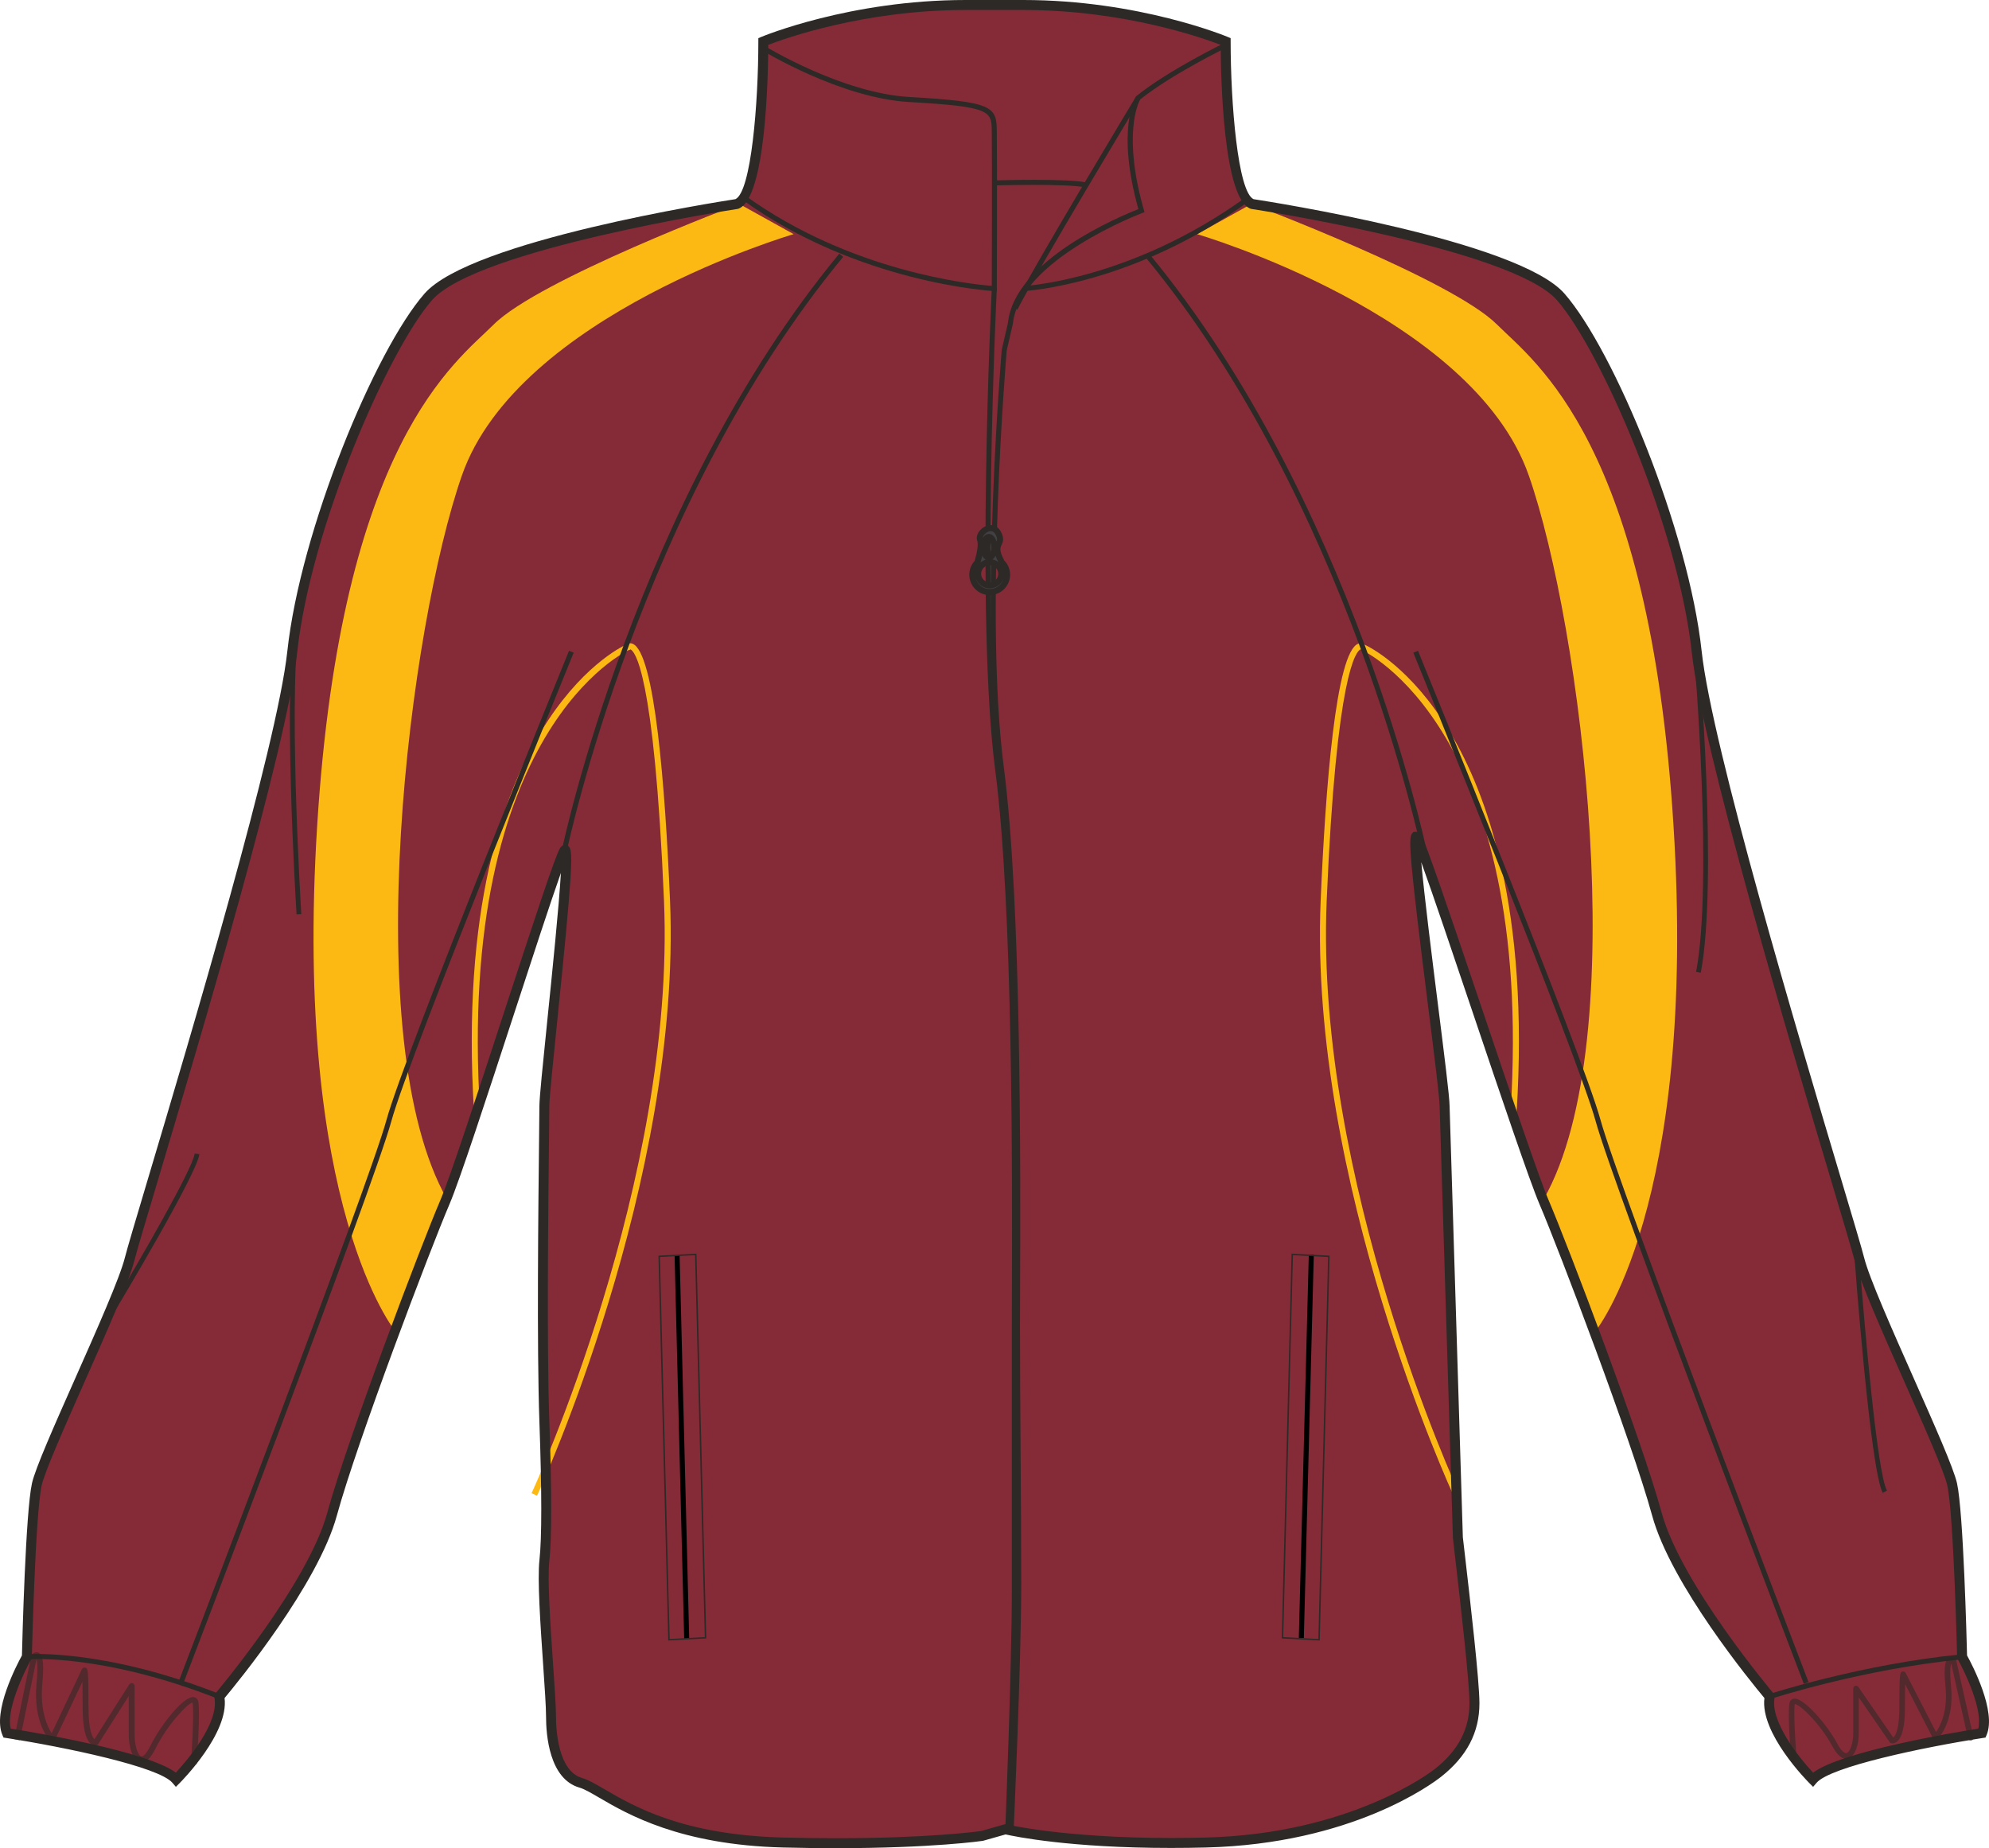<svg xmlns="http://www.w3.org/2000/svg" xmlns:xlink="http://www.w3.org/1999/xlink" version="1.1" id="Layer_1" x="0px" y="0px" width="860.875px" height="800.002px" viewbox="0 0 860.875 800.002" enable-background="new 0 0 860.875 800.002" xml:space="preserve" class="svg0" >   <g id="front"> 	<path id="primary" fill="#842B37" d="M625.25,478.822c0-10.053-16.35-123.472-12.039-116.291   c4.307,7.181,46.496,137.825,55.113,157.93c8.615,20.098,40.195,103.375,48.814,134.955c8.609,31.59,48.813,78.963,48.813,78.963   c-2.869,14.367,18.666,35.906,18.666,35.906c8.611-10.061,73.225-20.107,73.225-20.107c4.305-10.053-8.617-33.021-8.617-33.021   s-1.434-61.738-4.309-74.658c-2.873-12.926-35.891-80.4-40.195-97.631c-4.309-17.227-64.611-209.615-70.355-262.738   c-5.74-53.12-38.766-130.652-58.865-153.623c-20.1-22.97-133.521-40.2-133.521-40.2c-11.488-4.307-11.488-70.352-11.488-70.352   S493.172,2.162,442.919,2.162h-24.968c-50.253,0-87.575,15.792-87.575,15.792s0.002,66.045-11.489,70.352   c0,0-113.416,17.233-133.522,40.2c-20.1,22.968-53.125,100.501-58.865,153.621c-5.746,53.124-66.046,245.514-70.354,262.74   c-4.305,17.23-37.329,84.707-40.199,97.627c-2.875,12.924-4.308,74.662-4.308,74.662s-12.921,22.969-8.613,33.021   c0,0,64.606,10.049,73.221,20.105c0,0,21.535-21.539,18.669-35.904c0,0,40.194-47.373,48.812-78.963   c8.613-31.582,40.199-114.859,48.813-134.955c8.614-20.108,47.384-145.017,51.693-152.191c4.307-7.176-8.624,100.499-8.624,110.552   c0,10.054-1.427,96.196,0,136.399c0.647,18.146,1.445,47.381,0.008,60.303c-1.435,12.92,2.875,55.99,2.875,67.479   c0,11.482,2.865,25.842,12.918,28.717s30.15,24.404,87.576,25.838c57.433,1.439,86.148-2.871,86.148-2.871l10.048-2.869   c0,0,29.276,7.178,86.702,5.734c57.43-1.434,92.297-23.676,100.5-30.146c10.93-8.615,15.799-18.658,15.799-30.148   c0-11.484-5.74-58.865-7.184-71.785L625.25,478.822z" class="primary"></path> 	<path id="primary_1_" fill="#842B37" d="M491.349,45.23c0,0-48.29,72.434-52.206,86.791c0,0,10.44-24.145,54.813-41.111   c0,0-10.439-27.408-1.631-47.963" class="primary"></path> 	<g id="secondary" class="secondary"> 		<path fill="#FDB913" d="M629.16,647.441c-0.627-1.348-62.721-136.125-57.549-257.717c2.076-48.76,6.586-107.615,16.287-111.103    c1.193-0.423,2.166-0.007,2.701,0.421c2.205,1.009,20.07,9.834,36.939,37.792c16.17,26.803,34.313,77.079,28.898,164.387    l-2.605-0.164c10.256-165.319-63.723-199.385-64.471-199.709l-0.453-0.326c-1.873,0.849-10.477,9.704-14.691,108.813    c-5.148,120.944,56.682,255.157,57.303,256.502L629.16,647.441z" class="secondary"></path> 		<path fill="#FDB913" d="M518.104,101.35c0,0,119.199,34.802,143.563,104.41c22.584,64.541,45.682,244.058,6.525,313.228    l22.188,57.428c0,0,44.371-53.512,33.932-219.26c-10.439-165.75-60.035-200.336-76.35-216.65    c-19.574-19.579-106.365-52.207-106.365-52.207L518.104,101.35z" class="secondary"></path> 		<path fill="#FDB913" d="M232.445,647.441l-2.364-1.102c0.625-1.342,62.45-135.557,57.306-256.503    c-4.257-100.063-12.878-108.153-14.563-108.759l-0.188,0.212l-0.395,0.057c-0.75,0.326-74.724,34.39-64.471,199.709l-2.604,0.162    c-5.412-87.305,12.725-137.58,28.897-164.386c16.87-27.958,34.739-36.783,36.943-37.792c0.541-0.431,1.519-0.841,2.702-0.42    c9.701,3.487,14.211,62.342,16.286,111.103C295.166,511.32,233.072,646.096,232.445,647.441z" class="secondary"></path> 		<path fill="#FDB913" d="M343.501,101.35c0,0-119.202,34.802-143.563,104.41c-22.585,64.541-45.679,244.058-6.524,313.228    l-22.188,57.428c0,0-44.374-53.512-33.933-219.26c10.439-165.75,60.036-200.336,76.35-216.65    c19.577-19.577,106.367-52.205,106.367-52.205L343.501,101.35z" class="secondary"></path> 	</g> 	<path d="M361.887,800.002c-7.42,0-15.146-0.104-22.959-0.295c-44.537-1.111-67.316-14.402-79.549-21.547   c-3.614-2.109-6.474-3.775-8.565-4.373c-13.067-3.736-14.479-22.777-14.479-30.787c0-4.16-0.576-12.566-1.244-22.305   c-1.193-17.365-2.544-37.053-1.613-45.408c1.063-9.59,1.055-29.773-0.021-59.988c-1.147-32.34-0.463-93.336-0.135-122.649   c0.079-6.931,0.135-11.851,0.135-13.821c0-3.619,1.525-18.525,3.456-37.396c2.107-20.586,5.021-49.105,5.854-63.587   c-4.499,12.671-12.526,37.26-20.357,61.247c-11.552,35.381-23.496,71.97-27.889,82.218   c-8.076,18.842-40.051,102.898-48.715,134.674c-8.146,29.865-43.222,72.588-48.608,79.031c1.925,15.234-18.54,35.902-19.429,36.793   l-1.644,1.648l-1.516-1.771c-5.938-6.934-46.26-15.391-71.914-19.383l-1.178-0.18l-0.469-1.102   c-4.379-10.207,6.248-30.439,8.45-34.449c0.156-6.469,1.571-62.061,4.346-74.545c1.428-6.422,9.789-25.27,18.644-45.229   c9.526-21.48,19.38-43.689,21.573-52.455c0.974-3.887,4.771-16.623,10.03-34.252c18.122-60.735,55.83-187.113,60.27-228.198   c5.674-52.489,37.935-130.296,59.383-154.812c20.107-22.967,127.096-39.727,134.563-40.873c6.842-3.185,9.918-41.681,9.916-68.261   v-1.427l1.315-0.556C329.913,15.805,367.843,0,417.95,0h24.968c50.11,0,88.036,15.805,88.411,15.965l1.316,0.556v1.427   c0,26.581,3.078,65.076,9.916,68.261c7.471,1.146,114.467,17.906,134.563,40.873c21.451,24.513,53.717,102.32,59.387,154.812   c4.438,41.085,42.146,167.463,60.271,228.198c5.258,17.627,9.061,30.363,10.033,34.252c2.188,8.766,12.041,30.975,21.57,52.455   c8.852,19.959,17.215,38.807,18.643,45.229c2.773,12.482,4.189,68.072,4.348,74.545c2.203,4.01,12.828,24.242,8.455,34.449   l-0.475,1.102l-1.178,0.18c-25.656,3.992-65.98,12.449-71.916,19.383l-1.518,1.771l-1.645-1.648   c-0.893-0.895-21.355-21.559-19.426-36.793c-5.389-6.443-40.471-49.164-48.607-79.031c-8.682-31.82-40.648-115.852-48.715-134.672   c-4.314-10.063-16.857-47.263-28.988-83.241c-8.523-25.276-17.258-51.179-22.207-64.848c1.309,14.671,4.727,41.832,7.211,61.603   c2.707,21.494,5.045,40.057,5.045,43.996l5.736,186.58c0.23,1.979,0.59,5.08,1.021,8.814c2.154,18.643,6.16,53.348,6.16,63.039   c0,12.613-5.432,23.029-16.613,31.844c-3.764,2.967-38.576,29.033-101.777,30.609c-5.07,0.127-10.139,0.191-15.063,0.191   c-43.853,0-67.665-4.955-71.642-5.855l-9.783,2.771C425.236,796.846,403.727,800.002,361.887,800.002z M244.59,365.775h0.958   l0.77,0.779c1.792,1.985,1.338,12.112-5.126,75.313c-1.843,18.008-3.434,33.557-3.434,36.957c0,1.98-0.053,6.916-0.132,13.869   c-0.329,29.283-1.014,90.21,0.132,122.449c1.086,30.424,1.083,50.82-0.005,60.619c-0.887,7.969,0.51,28.303,1.631,44.641   c0.673,9.814,1.257,18.293,1.257,22.598c0,5.488,0.815,23.635,11.356,26.646c2.611,0.744,5.674,2.533,9.554,4.791   c12.735,7.439,34.053,19.879,77.482,20.959c7.78,0.193,15.47,0.295,22.854,0.295c39.771,0,60.938-2.857,62.791-3.119l10.457-2.986   l0.556,0.133c0.239,0.063,24.548,5.869,71.182,5.869c4.887,0,9.914-0.064,14.953-0.189c62.867-1.57,97.766-28.539,99.219-29.682   c10.078-7.947,14.979-17.258,14.979-28.463c0-9.447-3.992-43.988-6.139-62.543c-0.436-3.74-0.793-6.85-1.031-9.004L623.1,478.891   c-0.002-3.738-2.436-23.064-5.01-43.529c-7.945-63.134-8.619-72.624-6.943-74.524l0.643-0.729l1.084-0.058   c0.621,0,1.504,0.238,2.186,1.373c2.131,3.559,11.393,30.812,26.383,75.273c12.104,35.896,24.623,73.012,28.867,82.92   c8.096,18.885,40.186,103.25,48.91,135.234c8.387,30.762,47.98,77.666,48.377,78.141l0.676,0.795l-0.201,1.021   c-2.012,10.055,10.26,25.66,16.662,32.496c12.389-9.242,61.229-17.416,71.498-19.053c2.08-7.938-5.586-24.184-8.875-30.033   l-0.27-0.471l-0.014-0.537c-0.012-0.613-1.457-61.674-4.256-74.24c-1.334-6.004-9.998-25.535-18.373-44.42   c-9.604-21.646-19.527-44.027-21.811-53.154c-0.947-3.795-4.736-16.492-9.98-34.064c-18.156-60.853-55.941-187.489-60.424-228.963   c-5.836-54.011-39.48-130.881-58.346-152.436c-19.357-22.122-131.104-39.318-132.229-39.49l-0.434-0.113   c-11.799-4.424-12.82-56.908-12.883-70.906c-7.02-2.721-41.406-15.101-85.425-15.101h-24.968c-44.058,0-78.41,12.379-85.427,15.101   c-0.056,13.996-1.079,66.482-12.883,70.906l-0.433,0.113c-1.126,0.168-112.865,17.371-132.229,39.49   c-18.861,21.555-52.504,98.424-58.339,152.433c-4.489,41.477-42.271,168.107-60.425,228.964c-5.244,17.57-9.031,30.27-9.982,34.063   c-2.281,9.127-12.21,31.508-21.81,53.154c-8.376,18.885-17.041,38.416-18.376,44.42c-2.793,12.566-4.242,73.627-4.259,74.242   l-0.013,0.537l-0.265,0.469C10.215,724.068,2.55,740.32,4.63,748.25c10.263,1.635,59.071,9.803,71.481,19.041   c4.609-4.979,18.883-21.447,16.681-32.486l-0.204-1.021l0.673-0.795c0.4-0.475,39.99-47.379,48.378-78.141   c8.708-31.93,40.811-116.324,48.914-135.234c4.313-10.07,16.228-46.564,27.749-81.857c13.577-41.583,21.971-67.085,24.076-70.591   C243.102,365.955,244.076,365.775,244.59,365.775z" fill="#2D2926" stroke-width="2px"></path> 	<path d="M443.124,126.001l-0.103-2.172c0.465-0.021,46.674-2.579,96.368-38.559l1.273,1.763   C490.416,123.414,443.595,125.98,443.124,126.001z" fill="#2D2926" stroke-width="2px"></path> 	<path d="M437.24,792.84l-2.172-0.088c0.03-0.703,2.875-70.727,2.875-104.77V574.561c0-3.645,0.018-8.352,0.03-13.938   c0.158-50.229,0.528-167.854-7.203-227.126c-8.529-65.383-1.578-207.212-1.504-208.637l2.172,0.11   c-0.071,1.422-7.015,143.057,1.488,208.249c7.747,59.414,7.377,177.138,7.222,227.414c-0.016,5.584-0.03,10.289-0.03,13.93v113.424   C440.118,722.07,437.273,792.137,437.24,792.84z" fill="#2D2926" stroke-width="2px"></path> 	<path d="M438.777,790.963l-2.172-0.098c0.033-0.709,3.229-71.438,3.229-105.477c0-17.049-0.136-36.271-0.266-54.857   c-0.138-19.17-0.275-38.99-0.275-57.127c0-3.943,0.021-9.135,0.048-15.336c0.187-49.977,0.625-167.005-7.032-225.729   c-8.532-65.405,1.172-179.81,1.271-180.956l2.688-11.639c2.712-27.159,49.003-46.314,56.452-49.227   c-9.643-34.536-1.396-48.167-1.035-48.735l0.242-0.269c14.287-11.43,38.193-22.989,38.435-23.106l0.943,1.96   c-0.238,0.112-23.75,11.479-37.859,22.714c-0.834,1.537-7.584,15.505,1.637,47.796l0.271,0.965l-0.938,0.353   c-0.531,0.198-53.23,20.195-56.008,47.903l-2.688,11.623c-0.074,0.993-9.755,115.167-1.257,180.337   c7.675,58.866,7.232,176,7.051,226.018c-0.025,6.199-0.046,11.387-0.046,15.328c0,18.127,0.138,37.945,0.273,57.111   c0.13,18.592,0.267,37.814,0.267,54.869C442.009,719.479,438.812,790.254,438.777,790.963z" fill="#2D2926" stroke-width="2px"></path> 	<g> 		 			<rect x="564.58" y="543.204" transform="matrix(-1 -0.026 0.026 -1 1114.782 1266.915)" width="2.169" height="165.947"></rect> 		<path d="M571.219,710.105l-16.457-0.883l0.012-0.303l4.236-166.271l16.455,0.877l-0.012,0.307L571.219,710.105z M555.403,708.633    l15.207,0.816l4.211-165.326l-15.207-0.813L555.403,708.633z" fill="#2D2926" stroke-width="2px"></path> 	</g> 	<g> 		 			<rect x="211.811" y="625.052" transform="matrix(-0.025 -1 1 -0.025 -323.635 936.794)" width="165.947" height="2.175"></rect> 		<path d="M289.23,710.105l-0.007-0.32l-4.237-166.258l16.459-0.877l0.01,0.32l4.234,166.252L289.23,710.105z M285.627,544.119    l4.213,165.328l15.208-0.814l-4.214-165.326L285.627,544.119z" fill="#2D2926" stroke-width="2px"></path> 	</g> 	<g> 		<g> 			<path fill="#414042" d="M433.525,243.319c-0.089-0.209-0.14-0.389-0.262-0.622c-4.16-7.982,1.504-6.588-1.135-11.793     c-2.645-5.202-9.063-0.347-7.932,2.774c0.853,2.351-0.482,7.437-1.196,9.813c-1.335,1.357-2.167,3.215-2.167,5.272     c0,4.155,3.37,7.522,7.525,7.522s7.522-3.367,7.522-7.522C435.884,246.615,434.969,244.689,433.525,243.319z M428,232.418     c1.275,0,2.318,2.01,2.318,4.485c0,2.479-1.04,4.481-2.318,4.481c-1.277,0-2.317-2.005-2.317-4.481     C425.684,234.428,426.722,232.418,428,232.418z M428.361,253.391c-2.771,0-5.017-2.245-5.017-5.009     c0-2.772,2.246-5.017,5.017-5.017c2.77,0,5.015,2.244,5.015,5.017C433.375,251.147,431.13,253.391,428.361,253.391z" stroke-width="2px"></path> 			<path d="M428.361,257.591c-4.869,0-8.833-3.96-8.833-8.828c0-2.214,0.818-4.312,2.313-5.943c1.188-4.039,1.621-7.354,1.132-8.698     c-0.441-1.222-0.173-2.671,0.744-3.977c1.208-1.724,3.214-2.837,5.113-2.837c1.894,0,3.479,1.068,4.463,3.005     c1.461,2.88,0.765,4.376,0.206,5.577c-0.563,1.206-1.093,2.344,0.918,6.202c0.095,0.177,0.156,0.331,0.217,0.488     c1.646,1.666,2.554,3.851,2.554,6.184C437.188,253.631,433.227,257.591,428.361,257.591z M422.307,250.191     c0.647,2.741,3.118,4.787,6.054,4.787c2.92,0,5.38-2.028,6.041-4.748c-0.792,2.581-3.201,4.464-6.041,4.464     C425.507,254.697,423.088,252.794,422.307,250.191z M428.361,244.669c-2.047,0-3.711,1.664-3.711,3.711     c0,2.043,1.665,3.704,3.711,3.704c2.044,0,3.708-1.663,3.708-3.704C432.07,246.333,430.406,244.669,428.361,244.669z      M425.135,240.528c-0.229,1.021-0.497,2.026-0.771,2.958c0.66-0.541,1.432-0.951,2.271-1.188     C426.034,241.927,425.519,241.316,425.135,240.528z M429.556,242.173c0.936,0.18,1.799,0.566,2.542,1.111     c-0.551-1.057-0.946-1.973-1.216-2.782C430.535,241.217,430.083,241.792,429.556,242.173z M428,233.728     c-0.293,0.123-1.014,1.222-1.014,3.177c0,1.998,0.747,3.099,1.027,3.179c0.252-0.08,0.997-1.185,0.997-3.179     C429.014,234.953,428.298,233.85,428,233.728z M428,231.113c1.504,0,2.736,1.32,3.301,3.313c0.344-0.794,0.438-1.407-0.332-2.934     c-0.532-1.044-1.251-1.577-2.138-1.577c-1.04,0-2.266,0.71-2.977,1.729c-0.293,0.418-0.461,0.837-0.479,1.19     C426.026,231.763,426.949,231.113,428,231.113z" fill="#2D2926" stroke-width="2px"></path> 		</g> 	</g> 	<path d="M431.438,126.056l-1.139-0.055c-0.584-0.028-58.937-3.308-109.177-39.686l1.271-1.763   c45.868,33.211,98.524,38.548,106.875,39.198c0.025-7.733,0.161-51.789-0.002-65.582l-0.01-1.063   c-0.069-9.039-0.084-10.92-35.735-12.942c-29.763-1.685-63.385-22.205-63.722-22.414l1.142-1.851   c0.332,0.204,33.495,20.438,62.702,22.093c36.533,2.07,37.703,4.19,37.787,15.098l0.01,1.053c0.184,15.082,0,66.26,0,66.778   L431.438,126.056z" fill="#2D2926" stroke-width="2px"></path> 	<path d="M245.291,368.49l-2.129-0.438c0.312-1.503,31.93-151.606,120.1-258.257l1.675,1.384   C277.121,217.406,245.598,366.992,245.291,368.49z" fill="#2D2926" stroke-width="2px"></path> 	<path d="M615.309,368.49c-0.311-1.498-31.826-151.083-119.647-257.312l1.682-1.384c88.165,106.654,119.792,256.754,120.1,258.257   L615.309,368.49z" fill="#2D2926" stroke-width="2px"></path> 	<path d="M94.509,735.393c-50.107-19.754-82.455-17.18-82.781-17.154l-0.193-2.166c0.329-0.021,33.14-2.666,83.771,17.297   L94.509,735.393z" fill="#2D2926" stroke-width="2px"></path> 	<path d="M766.289,735.414l-0.678-2.064c0.396-0.127,39.939-13.004,83.506-17.273l0.213,2.164   C806.002,722.486,766.684,735.285,766.289,735.414z" fill="#2D2926" stroke-width="2px"></path> 	<path opacity="0.57" enable-background="new    " d="M85.133,763.641l-2.506-0.178c0.015-0.209,1.512-20.912,0.771-26.193   c-0.026-0.209-0.072-0.281-0.074-0.281c-1.848,0.018-11.021,9.713-15.986,19.826c-2.187,4.451-4.466,6.445-6.772,5.896   c-3.317-0.771-4.831-6.723-4.831-11.928v-16.666l-13.248,20.867c-0.176,0.275-0.454,0.477-0.77,0.545   c-0.196,0.047-1.206,0.227-2.34-0.666c-2.396-1.896-3.604-7.256-3.604-15.938c0-5.215-0.048-8.678-0.104-10.973L23.72,753.234   c-0.179,0.371-0.528,0.633-0.933,0.697c-0.405,0.082-0.823-0.07-1.109-0.371c-0.303-0.314-7.433-7.994-5.868-24.787   c0.644-6.854,0.288-9.543-0.016-10.57l-7.229,35.107l-2.46-0.504l7.42-36.031c0.043-0.205,0.14-0.395,0.271-0.557   c0.635-0.752,1.746-1.313,2.796-0.871c1.499,0.629,2.746,2.719,1.721,13.66c-1.063,11.451,2.205,18.369,4.038,21.248l13.097-27.707   c0.038-0.078,0.084-0.156,0.14-0.227c0.326-0.432,0.895-0.604,1.41-0.432c1.045,0.354,1.292,0.438,1.292,17.031   c0,10.391,1.792,13.174,2.603,13.895l15.044-23.693c0.301-0.471,0.872-0.686,1.412-0.529c0.538,0.156,0.908,0.645,0.908,1.203   v20.986c0,5.189,1.521,9.162,2.883,9.479c0.708,0.205,2.172-0.928,3.951-4.553c4.328-8.824,14.453-21.807,18.825-21.08   c0.507,0.076,1.723,0.469,1.979,2.295C86.662,742.465,85.193,762.779,85.133,763.641z" fill="#2D2926" stroke-width="2px"></path> 	<path opacity="0.57" enable-background="new    " d="M776.43,763.143c-0.619,0-1.148-0.479-1.199-1.111   c-0.064-0.797-1.541-19.506-0.754-24.625c0.254-1.672,1.41-2.045,1.895-2.125c4.215-0.691,14.523,11.391,18.789,19.377   c1.809,3.393,3.285,4.375,4.078,4.191c1.361-0.342,2.875-3.982,2.875-8.668v-19.307c0-0.529,0.342-0.994,0.844-1.146   c0.504-0.162,1.053,0.031,1.354,0.465l15.111,21.896c0.232-0.17,0.58-0.521,0.961-1.25c0.771-1.498,1.691-4.723,1.691-11.568   c0-15.262,0.287-15.367,1.234-15.707c0.473-0.176,1.021-0.029,1.344,0.365c0.057,0.066,0.104,0.141,0.146,0.219l13.154,25.6   c1.813-2.572,5.182-8.939,4.096-19.586c-1.02-10.008,0.248-11.984,1.619-12.6c1.158-0.52,2.289,0.225,2.771,0.748   c0.145,0.158,0.244,0.346,0.287,0.549l7.428,33.148c0.148,0.645-0.262,1.295-0.912,1.441c-0.641,0.146-1.293-0.266-1.438-0.918   l-7.275-32.467c-0.299,0.762-0.77,3.098-0.084,9.852c1.58,15.516-5.578,22.596-5.881,22.893c-0.275,0.264-0.662,0.377-1.035,0.32   c-0.375-0.063-0.697-0.303-0.871-0.639l-12.063-23.471c-0.063,2.105-0.109,5.328-0.109,10.258c0,7.836-1.164,12.756-3.465,14.605   c-1.154,0.934-2.199,0.771-2.393,0.725c-0.301-0.061-0.563-0.24-0.734-0.49l-13.373-19.369v15.436   c0,4.732-1.467,10.197-4.695,11.008c-2.307,0.58-4.572-1.25-6.789-5.395c-5.008-9.381-14.033-18.148-16.146-18.148   c-0.039,0-0.074,0.004-0.111,0.018c-0.66,4.953,0.842,23.988,0.857,24.186c0.053,0.662-0.441,1.242-1.105,1.295   C776.492,763.143,776.461,763.143,776.43,763.143z" fill="#2D2926" stroke-width="2px"></path> 	<path d="M780.721,728.852c-0.82-2.15-82.332-215.076-90.086-243.512c-7.729-28.321-78.207-201.079-78.918-202.82l2.014-0.82   c0.707,1.741,71.244,174.623,79,203.072c7.729,28.333,89.199,241.155,90.02,243.301L780.721,728.852z" fill="#2D2926" stroke-width="2px"></path> 	<path d="M79.293,728.852l-2.031-0.785c0.823-2.143,82.294-214.967,90.02-243.297c7.759-28.447,78.292-201.33,79-203.073   l2.016,0.821c-0.711,1.741-71.196,174.501-78.919,202.821C161.625,513.775,80.116,726.701,79.293,728.852z" fill="#2D2926" stroke-width="2px"></path> 	<path d="M128.359,395.795c-0.265-4.224-6.393-103.74,0.022-131.534l2.004,0.461c-6.349,27.504-0.04,129.915,0.023,130.945   L128.359,395.795z" fill="#2D2926" stroke-width="2px"></path> 	<path d="M49.589,567.76l-1.761-1.059c12.236-20.398,35.604-60.732,36.434-67.371l2.037,0.257   C85.212,508.309,51.042,565.334,49.589,567.76z" fill="#2D2926" stroke-width="2px"></path> 	<path d="M736.123,421.074l-2.016-0.383c7.416-39.207-0.768-135.902-0.85-136.875l2.051-0.174   C735.389,284.615,743.594,381.59,736.123,421.074z" fill="#2D2926" stroke-width="2px"></path> 	<path d="M814.897,646.211c-5.424-9.77-12.09-99.881-12.367-103.711l2.049-0.15c2.365,32.299,7.947,95.361,12.115,102.863   L814.897,646.211z" fill="#2D2926" stroke-width="2px"></path> 	<path d="M469.578,81.095c-7.609-1.693-38.146-0.856-38.451-0.846l-0.063-2.174c1.271-0.035,31.113-0.852,38.984,0.895   L469.578,81.095z" fill="#2D2926" stroke-width="2px"></path> 	<path d="M440.327,134.038l-1.935-0.992c9.479-18.525,52.84-90.521,53.281-91.247l1.859,1.123   C493.099,43.65,449.771,115.581,440.327,134.038z" fill="#2D2926" stroke-width="2px"></path> 	 </g> </svg>